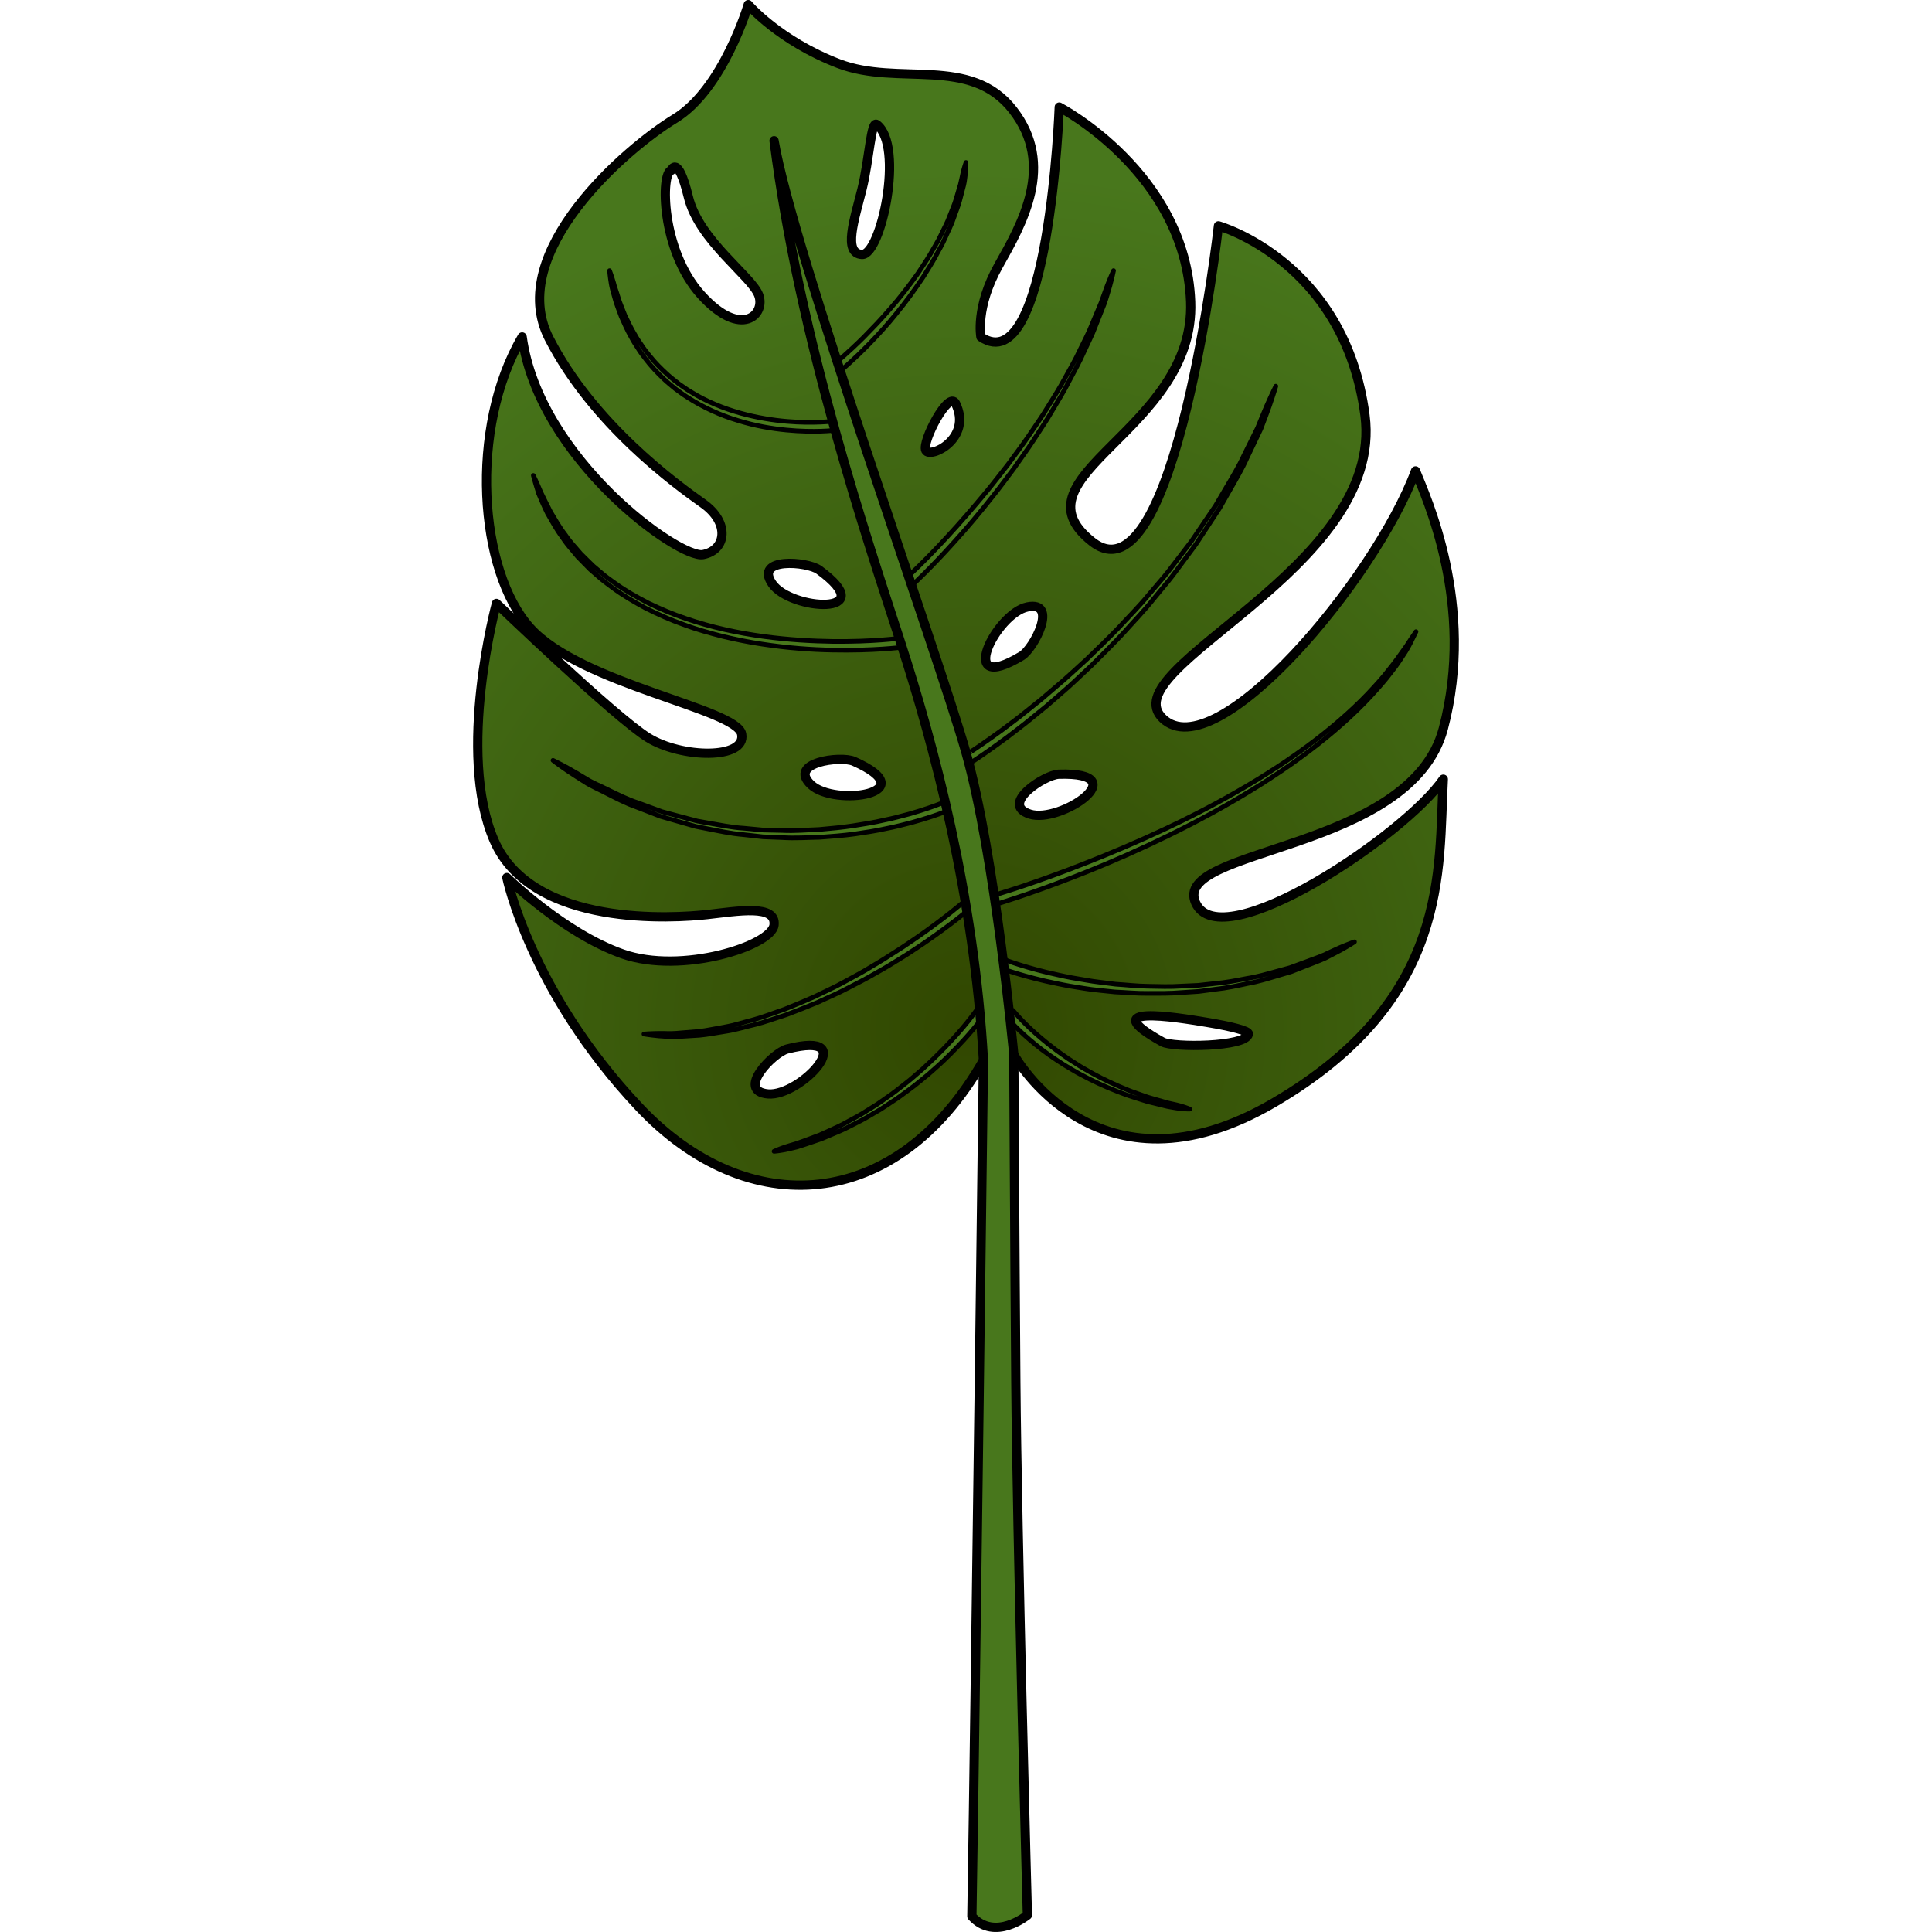 <?xml version="1.0" encoding="utf-8"?>
<!-- Created by: Science Figures, www.sciencefigures.org, Generator: Science Figures Editor -->
<!DOCTYPE svg PUBLIC "-//W3C//DTD SVG 1.1//EN" "http://www.w3.org/Graphics/SVG/1.1/DTD/svg11.dtd">
<svg version="1.1" id="Layer_1" xmlns="http://www.w3.org/2000/svg" xmlns:xlink="http://www.w3.org/1999/xlink" 
	 width="800px" height="800px" viewBox="0 0 106.525 208.77" enable-background="new 0 0 106.525 208.77"
	 xml:space="preserve">
<g>
	<radialGradient id="SVGID_1_" cx="53.604" cy="111.255" r="93.129" gradientUnits="userSpaceOnUse">
		<stop  offset="0" style="stop-color:#314700"/>
		<stop  offset="1" style="stop-color:#48771C"/>
	</radialGradient>
	<path fill="url(#SVGID_1_)" d="M104.841,78.736c3.55-13.379-1.91-25.119-3.003-27.85c-4.369,11.74-21.569,32.219-27.304,26.758
		S98.562,61.535,96.377,44.88S80.542,24.402,80.542,24.402S75.899,65.63,66.889,58.531s11.194-12.027,10.648-25.945
		S63.339,11.569,63.339,11.569s-1.092,29.762-8.464,24.847c0,0-0.639-3.194,1.911-7.728s6.162-10.837,1.559-16.786
		S45.952,9.354,39.506,6.875S29.732,0.5,29.732,0.5s-2.689,9.136-7.931,12.323S3.457,27.272,8.202,36.552
		s13.741,15.796,16.646,17.85s2.55,5.028,0,5.524S7.105,49.579,5.299,36.41c-5.809,9.916-4.653,25.294,0.847,31.419
		s22.375,8.75,22.875,11.5s-6.5,2.625-10.125,0.375s-16.375-14.5-16.375-14.5s-4.375,16.125-0.25,25.625s19.625,8.375,23,8
		s7.5-1.125,7.25,1.125s-10,5.375-16.375,3.125s-12.5-8.25-12.5-8.25s2.5,12.25,14.25,24.75s27.875,11.5,37.25-5
		c1-0.375,3.279-0.621,3.279-0.621s9.011,16.383,28.123,5.188c19.112-11.193,17.747-25.119,18.293-34.948
		c-4.096,6.007-24.027,19.386-26.758,13.379S101.292,92.115,104.841,78.736z M24.641,31.87c-4.372-4.832-4.373-13.232-3.223-13.463
		c0,0,0.69-1.841,1.842,2.877s6.788,8.515,7.594,10.586S29.013,36.702,24.641,31.87z M32.324,63.08
		c-1.994-2.896,3.801-2.415,5.058-1.497C44.263,66.61,34.319,65.978,32.324,63.08z M31.873,118.208
		c-3.503-0.303,0.554-4.469,2.062-4.854C42.19,111.241,35.377,118.512,31.873,118.208z M36.518,84.798
		c-2.563-2.408,3.204-3.163,4.626-2.533C48.933,85.724,39.08,87.207,36.518,84.798z M42.015,27.497
		c-2.071-0.115-0.806-3.797,0-7.019s0.973-7.51,1.611-7.019C46.619,15.762,44.086,27.612,42.015,27.497z M48.918,48.669
		c-0.461-0.921,2.491-6.57,3.223-5.063C53.983,47.403,49.379,49.59,48.918,48.669z M59.896,65.584c3.405-0.69,0.7,4.496-0.622,5.293
		C52.025,75.249,56.491,66.274,59.896,65.584z M60.159,87.972c-3.307-1.065,1.592-4.262,3.135-4.311
		C71.755,83.401,63.466,89.038,60.159,87.972z M79.34,110.481c2.717,0.455,4.505,0.918,4.442,1.256
		c-0.263,1.424-8.172,1.471-9.272,0.861C67.053,108.471,75.871,109.899,79.34,110.481z"/>
	<path fill="none" stroke="#000000" stroke-linecap="round" stroke-linejoin="round" stroke-miterlimit="10" d="M104.841,78.736
		c3.55-13.379-1.91-25.119-3.003-27.85c-4.369,11.74-21.569,32.219-27.304,26.758S98.562,61.535,96.377,44.88
		S80.542,24.402,80.542,24.402S75.899,65.63,66.889,58.531s11.194-12.027,10.648-25.945S63.339,11.569,63.339,11.569
		s-1.092,29.762-8.464,24.847c0,0-0.639-3.194,1.911-7.728s6.162-10.837,1.559-16.786S45.952,9.354,39.506,6.875
		S29.732,0.5,29.732,0.5s-2.689,9.136-7.931,12.323S3.457,27.272,8.202,36.552s13.741,15.796,16.646,17.85s2.55,5.028,0,5.524
		S7.105,49.579,5.299,36.41c-5.809,9.916-4.653,25.294,0.847,31.419s22.375,8.75,22.875,11.5s-6.5,2.625-10.125,0.375
		s-16.375-14.5-16.375-14.5s-4.375,16.125-0.25,25.625s19.625,8.375,23,8s7.5-1.125,7.25,1.125s-10,5.375-16.375,3.125
		s-12.5-8.25-12.5-8.25s2.5,12.25,14.25,24.75s27.875,11.5,37.25-5c1-0.375,3.279-0.621,3.279-0.621s9.011,16.383,28.123,5.188
		c19.112-11.193,17.747-25.119,18.293-34.948c-4.096,6.007-24.027,19.386-26.758,13.379S101.292,92.115,104.841,78.736z
		 M24.641,31.87c-4.372-4.832-4.373-13.232-3.223-13.463c0,0,0.69-1.841,1.842,2.877s6.788,8.515,7.594,10.586
		S29.013,36.702,24.641,31.87z M32.324,63.08c-1.994-2.896,3.801-2.415,5.058-1.497C44.263,66.61,34.319,65.978,32.324,63.08z
		 M31.873,118.208c-3.503-0.303,0.554-4.469,2.062-4.854C42.19,111.241,35.377,118.512,31.873,118.208z M36.518,84.798
		c-2.563-2.408,3.204-3.163,4.626-2.533C48.933,85.724,39.08,87.207,36.518,84.798z M42.015,27.497
		c-2.071-0.115-0.806-3.797,0-7.019s0.973-7.51,1.611-7.019C46.619,15.762,44.086,27.612,42.015,27.497z M48.918,48.669
		c-0.461-0.921,2.491-6.57,3.223-5.063C53.983,47.403,49.379,49.59,48.918,48.669z M59.896,65.584c3.405-0.69,0.7,4.496-0.622,5.293
		C52.025,75.249,56.491,66.274,59.896,65.584z M60.159,87.972c-3.307-1.065,1.592-4.262,3.135-4.311
		C71.755,83.401,63.466,89.038,60.159,87.972z M79.34,110.481c2.717,0.455,4.505,0.918,4.442,1.256
		c-0.263,1.424-8.172,1.471-9.272,0.861C67.053,108.471,75.871,109.899,79.34,110.481z"/>
	
		<path fill="#48771C" stroke="#000000" stroke-width="0.5" stroke-linecap="round" stroke-linejoin="round" stroke-miterlimit="10" d="
		M46.883,62.396c0,0,1.861-1.68,4.42-4.471c1.283-1.388,2.732-3.052,4.236-4.875c0.754-0.91,1.492-1.883,2.261-2.858
		c0.725-1.007,1.5-2.003,2.205-3.048c0.7-1.049,1.441-2.071,2.075-3.139c0.656-1.054,1.313-2.086,1.868-3.129
		c0.578-1.031,1.146-2.025,1.602-3.009c0.464-0.979,0.963-1.878,1.302-2.762c0.366-0.872,0.701-1.673,0.999-2.382
		c0.262-0.723,0.49-1.353,0.678-1.871c0.401-1.03,0.679-1.609,0.679-1.609s-0.12,0.623-0.414,1.696
		c-0.165,0.53-0.334,1.187-0.596,1.914c-0.285,0.72-0.606,1.532-0.958,2.417c-0.325,0.898-0.808,1.813-1.257,2.808
		c-0.441,1.001-0.991,2.013-1.555,3.063c-0.539,1.063-1.18,2.114-1.819,3.19c-0.619,1.088-1.344,2.133-2.029,3.203
		c-0.69,1.067-1.451,2.086-2.163,3.116c-0.754,0.997-1.479,1.993-2.222,2.926c-1.475,1.873-2.915,3.57-4.2,4.98
		c-2.546,2.835-4.432,4.573-4.432,4.573L46.883,62.396z"/>
	
		<path fill="#48771C" stroke="#000000" stroke-width="0.5" stroke-linecap="round" stroke-linejoin="round" stroke-miterlimit="10" d="
		M53.188,81.606c0,0.001,0.698-0.423,1.887-1.247c0.599-0.401,1.304-0.925,2.122-1.51c0.797-0.615,1.724-1.274,2.681-2.063
		c0.483-0.388,0.986-0.792,1.508-1.21c0.509-0.435,1.033-0.884,1.574-1.346c1.098-0.902,2.178-1.943,3.333-2.978
		c1.114-1.077,2.272-2.187,3.402-3.358c1.1-1.2,2.279-2.365,3.325-3.648l1.607-1.887c0.533-0.629,1.01-1.299,1.512-1.939
		c0.496-0.646,0.987-1.288,1.473-1.922c0.448-0.661,0.891-1.313,1.326-1.955c0.436-0.643,0.863-1.274,1.281-1.894
		c0.379-0.644,0.75-1.272,1.11-1.886c0.726-1.224,1.422-2.376,1.94-3.506c0.551-1.113,1.057-2.134,1.505-3.038
		c0.371-0.938,0.722-1.745,1.001-2.414c0.586-1.328,0.968-2.074,0.968-2.074s-0.228,0.799-0.708,2.176
		c-0.254,0.683-0.551,1.517-0.922,2.462c-0.438,0.916-0.93,1.95-1.468,3.078c-0.506,1.146-1.188,2.315-1.9,3.559
		c-0.354,0.622-0.718,1.262-1.09,1.916c-0.412,0.629-0.833,1.271-1.261,1.925c-0.43,0.653-0.865,1.317-1.308,1.989
		c-0.479,0.646-0.964,1.3-1.453,1.959c-0.497,0.652-0.967,1.335-1.495,1.977c-0.528,0.64-1.06,1.282-1.591,1.925
		c-1.036,1.31-2.205,2.501-3.297,3.728c-1.12,1.199-2.271,2.335-3.38,3.438c-1.149,1.06-2.222,2.129-3.318,3.053
		c-0.541,0.471-1.068,0.928-1.577,1.37c-0.523,0.426-1.028,0.838-1.514,1.233c-0.96,0.804-1.892,1.477-2.691,2.104
		c-0.823,0.599-1.532,1.133-2.138,1.546c-0.598,0.419-1.076,0.743-1.409,0.959c-0.329,0.213-0.505,0.327-0.505,0.327L53.188,81.606z
		"/>
	
		<path fill="#48771C" stroke="#000000" stroke-width="0.5" stroke-linecap="round" stroke-linejoin="round" stroke-miterlimit="10" d="
		M56.234,96.753c0,0,3.29-0.95,8.106-2.773c4.809-1.827,11.158-4.489,17.152-7.841c1.496-0.839,2.98-1.7,4.4-2.613
		c1.432-0.896,2.799-1.84,4.098-2.787c2.595-1.897,4.865-3.872,6.644-5.727c0.881-0.933,1.678-1.804,2.31-2.634
		c0.664-0.806,1.178-1.556,1.615-2.165c0.453-0.6,0.732-1.121,0.978-1.444c0.229-0.335,0.351-0.513,0.351-0.513
		s-0.094,0.194-0.271,0.558c-0.181,0.361-0.428,0.906-0.824,1.551c-0.417,0.631-0.888,1.425-1.558,2.242
		c-0.627,0.849-1.418,1.74-2.295,2.695c-1.77,1.899-4.033,3.926-6.622,5.876c-1.295,0.975-2.66,1.945-4.089,2.869
		c-1.418,0.94-2.9,1.829-4.395,2.696c-5.99,3.45-12.324,6.257-17.159,8.111c-4.833,1.87-8.158,2.857-8.158,2.857L56.234,96.753z"/>
	
		<path fill="#48771C" stroke="#000000" stroke-width="0.5" stroke-linecap="round" stroke-linejoin="round" stroke-miterlimit="10" d="
		M57.503,103.725c0,0,0.142,0.052,0.407,0.149c0.259,0.095,0.648,0.226,1.153,0.385c1.007,0.315,2.462,0.734,4.239,1.108
		c0.886,0.202,1.854,0.377,2.883,0.54c1.023,0.193,2.119,0.285,3.244,0.443c1.133,0.068,2.303,0.213,3.496,0.223
		c1.193,0.023,2.406,0.068,3.617-0.016l1.815-0.082c0.601-0.066,1.198-0.133,1.792-0.199c1.193-0.098,2.346-0.33,3.463-0.545
		c1.128-0.173,2.184-0.487,3.19-0.762c0.504-0.138,0.994-0.271,1.468-0.4c0.461-0.17,0.906-0.334,1.334-0.492
		c0.851-0.324,1.647-0.585,2.326-0.881c0.666-0.324,1.259-0.582,1.743-0.804c0.982-0.417,1.57-0.615,1.57-0.615
		s-0.509,0.34-1.446,0.864c-0.475,0.249-1.047,0.563-1.718,0.895c-0.679,0.312-1.477,0.592-2.33,0.937
		c-0.429,0.168-0.876,0.343-1.339,0.523c-0.476,0.141-0.968,0.286-1.475,0.436c-1.012,0.3-2.075,0.638-3.212,0.837
		c-1.127,0.24-2.291,0.5-3.497,0.623c-0.6,0.08-1.205,0.158-1.813,0.24l-1.839,0.119c-1.228,0.109-2.458,0.09-3.67,0.092
		c-1.212,0.014-2.4-0.107-3.554-0.156c-1.146-0.135-2.263-0.205-3.307-0.383c-1.047-0.156-2.034-0.324-2.938-0.52
		c-1.813-0.363-3.302-0.773-4.338-1.086c-0.516-0.156-0.924-0.289-1.203-0.389c-0.273-0.097-0.419-0.148-0.419-0.148L57.503,103.725
		z"/>
	
		<path fill="#48771C" stroke="#000000" stroke-width="0.5" stroke-linecap="round" stroke-linejoin="round" stroke-miterlimit="10" d="
		M58.345,109.182c0,0,0.836,1.064,2.397,2.449c0.382,0.352,0.824,0.701,1.281,1.082c0.476,0.357,0.955,0.766,1.495,1.131
		c0.525,0.385,1.084,0.76,1.667,1.117c0.57,0.381,1.187,0.703,1.79,1.051c1.222,0.67,2.49,1.248,3.702,1.74
		c0.605,0.248,1.209,0.439,1.772,0.646c0.561,0.217,1.115,0.342,1.616,0.494c0.507,0.135,0.962,0.297,1.383,0.373
		c0.417,0.086,0.777,0.174,1.074,0.258c0.59,0.176,0.922,0.324,0.922,0.324s-0.357,0.012-0.975-0.051
		c-0.308-0.035-0.679-0.092-1.103-0.17c-0.428-0.063-0.892-0.209-1.409-0.326c-0.513-0.137-1.08-0.244-1.654-0.443
		c-0.578-0.189-1.198-0.363-1.821-0.592c-1.248-0.457-2.56-1-3.829-1.639c-0.628-0.332-1.271-0.639-1.865-1.008
		c-0.61-0.346-1.195-0.709-1.748-1.084c-1.119-0.73-2.104-1.5-2.916-2.199c-1.625-1.387-2.558-2.525-2.558-2.525L58.345,109.182z"/>
	
		<path fill="#48771C" stroke="#000000" stroke-width="0.5" stroke-linecap="round" stroke-linejoin="round" stroke-miterlimit="10" d="
		M55.173,109.786c0,0-1.019,1.436-2.809,3.297c-0.441,0.475-0.941,0.965-1.476,1.48c-0.53,0.518-1.131,1.02-1.731,1.559
		c-0.634,0.502-1.259,1.057-1.948,1.553c-0.681,0.504-1.368,1.023-2.097,1.484l-1.077,0.709c-0.37,0.217-0.738,0.432-1.104,0.645
		c-0.722,0.445-1.472,0.813-2.192,1.172c-0.711,0.383-1.435,0.676-2.116,0.961c-0.34,0.143-0.671,0.283-0.991,0.418
		c-0.329,0.111-0.646,0.219-0.951,0.324c-0.612,0.201-1.167,0.404-1.669,0.551c-0.506,0.133-0.955,0.223-1.321,0.305
		c-0.739,0.139-1.169,0.168-1.169,0.168s0.396-0.189,1.099-0.438c0.356-0.109,0.783-0.254,1.283-0.389
		c0.492-0.16,1.035-0.377,1.633-0.594c0.298-0.111,0.608-0.227,0.93-0.348c0.312-0.143,0.635-0.289,0.966-0.439
		c0.664-0.301,1.368-0.609,2.058-1.008c0.7-0.375,1.427-0.756,2.124-1.217c0.354-0.219,0.71-0.441,1.068-0.664l1.038-0.729
		c0.703-0.473,1.363-1.004,2.018-1.52c0.662-0.504,1.26-1.068,1.867-1.578c0.575-0.547,1.147-1.057,1.654-1.576
		c0.516-0.512,0.998-1,1.423-1.471c1.734-1.861,2.678-3.236,2.678-3.236L55.173,109.786z"/>
	
		<path fill="#48771C" stroke="#000000" stroke-width="0.5" stroke-linecap="round" stroke-linejoin="round" stroke-miterlimit="10" d="
		M53.585,98.283c0,0-1.857,1.57-4.834,3.611c-0.758,0.492-1.556,1.061-2.442,1.597c-0.879,0.548-1.809,1.118-2.799,1.663
		c-0.973,0.573-2.015,1.102-3.069,1.643c-1.046,0.561-2.165,1.016-3.252,1.533c-1.112,0.461-2.233,0.906-3.343,1.322
		c-1.134,0.354-2.227,0.768-3.322,1.045c-1.103,0.252-2.146,0.586-3.173,0.738c-1.025,0.152-1.986,0.354-2.886,0.434
		c-0.903,0.057-1.73,0.107-2.464,0.152c-0.732,0.057-1.374-0.063-1.899-0.078c-1.051-0.102-1.64-0.207-1.64-0.207
		s0.607-0.057,1.651-0.072c0.521-0.012,1.153,0.047,1.876-0.012c0.723-0.061,1.538-0.129,2.428-0.201
		c0.886-0.1,1.832-0.318,2.839-0.488c1.008-0.17,2.035-0.523,3.116-0.793c1.075-0.295,2.148-0.729,3.259-1.1
		c1.088-0.434,2.186-0.896,3.275-1.375c1.064-0.535,2.158-1.006,3.182-1.582c1.032-0.556,2.049-1.099,3-1.687
		c0.967-0.558,1.874-1.143,2.733-1.699c0.87-0.539,1.653-1.109,2.396-1.604c2.931-2.057,4.721-3.604,4.721-3.604L53.585,98.283z"/>
	
		<path fill="#48771C" stroke="#000000" stroke-width="0.5" stroke-linecap="round" stroke-linejoin="round" stroke-miterlimit="10" d="
		M51.315,87.591c0,0-0.164,0.064-0.472,0.186c-0.315,0.125-0.774,0.287-1.358,0.48c-0.585,0.197-1.303,0.404-2.127,0.637
		c-0.831,0.206-1.762,0.465-2.798,0.656c-1.027,0.232-2.155,0.396-3.349,0.573c-1.193,0.162-2.463,0.262-3.772,0.352
		c-1.314,0.021-2.671,0.128-4.05,0.031c-0.689-0.026-1.384-0.054-2.081-0.081c-0.693-0.078-1.39-0.156-2.085-0.234
		c-1.398-0.11-2.767-0.424-4.119-0.683l-1.01-0.197c-0.328-0.093-0.655-0.186-0.98-0.277c-0.648-0.186-1.289-0.369-1.92-0.55
		c-0.314-0.09-0.627-0.18-0.937-0.269c-0.301-0.116-0.598-0.231-0.892-0.346c-0.589-0.228-1.164-0.45-1.725-0.667
		c-1.137-0.393-2.14-0.93-3.076-1.399c-0.926-0.488-1.818-0.854-2.529-1.324c-0.724-0.447-1.339-0.862-1.851-1.194
		c-1.008-0.689-1.553-1.121-1.553-1.121s0.638,0.298,1.701,0.885c0.523,0.307,1.165,0.667,1.884,1.108
		c0.713,0.453,1.606,0.8,2.531,1.268c0.936,0.448,1.938,0.963,3.07,1.33c0.558,0.205,1.131,0.415,1.716,0.63
		c0.292,0.107,0.588,0.216,0.887,0.326c0.308,0.082,0.618,0.165,0.931,0.249c0.625,0.166,1.262,0.336,1.905,0.508
		c0.321,0.085,0.646,0.171,0.972,0.257l0.999,0.177c1.339,0.23,2.69,0.517,4.071,0.6c0.687,0.065,1.373,0.13,2.057,0.194
		c0.687,0.015,1.371,0.029,2.049,0.044c1.357,0.071,2.691-0.061,3.981-0.103c1.286-0.111,2.53-0.233,3.7-0.409
		c1.169-0.185,2.274-0.355,3.28-0.594c1.015-0.196,1.924-0.458,2.735-0.667c0.803-0.234,1.504-0.443,2.069-0.641
		c0.569-0.194,1.009-0.354,1.299-0.472c0.298-0.12,0.456-0.185,0.456-0.185L51.315,87.591z"/>
	
		<path fill="#48771C" stroke="#000000" stroke-width="0.5" stroke-linecap="round" stroke-linejoin="round" stroke-miterlimit="10" d="
		M46.272,69.95c0,0-2.979,0.388-7.443,0.296c-2.23-0.037-4.833-0.221-7.592-0.645c-1.381-0.205-2.797-0.487-4.223-0.828
		c-1.42-0.363-2.859-0.754-4.256-1.28c-1.407-0.492-2.77-1.107-4.082-1.763c-1.293-0.695-2.545-1.427-3.665-2.268
		c-0.567-0.409-1.114-0.825-1.612-1.281c-0.254-0.221-0.506-0.438-0.754-0.654c-0.23-0.234-0.459-0.466-0.685-0.694
		c-0.224-0.229-0.444-0.455-0.662-0.678c-0.2-0.239-0.396-0.475-0.59-0.706c-0.396-0.456-0.757-0.912-1.063-1.382
		c-0.673-0.896-1.149-1.805-1.605-2.589c-0.402-0.813-0.711-1.542-0.96-2.141c-0.396-1.242-0.573-1.959-0.573-1.959
		s0.333,0.669,0.831,1.853c0.271,0.581,0.63,1.274,1.029,2.072c0.462,0.764,0.944,1.649,1.62,2.518
		c0.307,0.455,0.67,0.896,1.065,1.337c0.192,0.223,0.39,0.45,0.589,0.682c0.217,0.215,0.437,0.433,0.66,0.653
		c0.225,0.22,0.451,0.442,0.682,0.668c0.246,0.207,0.496,0.417,0.748,0.629c0.494,0.438,1.037,0.836,1.6,1.228
		c1.11,0.804,2.349,1.499,3.625,2.16c1.299,0.62,2.644,1.2,4.033,1.66c5.551,1.918,11.474,2.408,15.855,2.472
		c2.199,0.024,4.031-0.061,5.309-0.158c1.281-0.097,1.992-0.193,1.992-0.193L46.272,69.95z"/>
	
		<path fill="#48771C" stroke="#000000" stroke-width="0.5" stroke-linecap="round" stroke-linejoin="round" stroke-miterlimit="10" d="
		M39.035,46.5c0,0-0.536,0.065-1.44,0.095c-0.909,0.024-2.209,0.026-3.757-0.128c-1.548-0.149-3.349-0.444-5.209-1.024
		c-1.864-0.557-3.782-1.411-5.525-2.546c-0.443-0.271-0.848-0.601-1.271-0.897c-0.394-0.335-0.804-0.649-1.174-1.002
		c-0.743-0.7-1.438-1.433-2.021-2.21c-0.301-0.382-0.587-0.764-0.831-1.163c-0.258-0.39-0.508-0.771-0.71-1.168
		c-0.45-0.768-0.772-1.543-1.092-2.247c-0.252-0.73-0.542-1.38-0.691-1.99c-0.171-0.604-0.326-1.127-0.395-1.572
		c-0.143-0.89-0.175-1.402-0.175-1.402s0.192,0.483,0.445,1.336c0.095,0.435,0.307,0.935,0.478,1.527
		c0.161,0.597,0.462,1.228,0.726,1.938c0.331,0.683,0.664,1.434,1.122,2.171c0.205,0.382,0.458,0.747,0.718,1.12
		c0.246,0.382,0.533,0.746,0.834,1.109c0.583,0.74,1.272,1.432,2.007,2.09c0.365,0.332,0.77,0.626,1.156,0.94
		c0.416,0.275,0.813,0.585,1.247,0.835c3.419,2.146,7.463,2.976,10.446,3.224c1.501,0.131,2.76,0.113,3.635,0.079
		c0.881-0.041,1.357-0.105,1.357-0.105L39.035,46.5z"/>
	
		<path fill="#48771C" stroke="#000000" stroke-width="0.5" stroke-linecap="round" stroke-linejoin="round" stroke-miterlimit="10" d="
		M39.192,39.197c0,0,1.27-1.018,3.021-2.763c0.861-0.881,1.87-1.909,2.869-3.083c1.021-1.157,2.02-2.464,2.978-3.801
		c0.442-0.691,0.922-1.362,1.33-2.061c0.389-0.708,0.836-1.374,1.153-2.076c0.322-0.697,0.702-1.346,0.935-2.014
		c0.246-0.66,0.535-1.269,0.702-1.861c0.174-0.592,0.333-1.134,0.475-1.614c0.124-0.484,0.197-0.915,0.28-1.267
		c0.177-0.7,0.327-1.101,0.327-1.101s0.012,0.417-0.053,1.147c-0.056,0.359-0.07,0.811-0.194,1.305
		c-0.129,0.492-0.274,1.049-0.433,1.655c-0.153,0.609-0.427,1.233-0.657,1.915c-0.218,0.688-0.581,1.355-0.89,2.076
		c-0.303,0.726-0.734,1.413-1.109,2.146c-0.395,0.723-0.859,1.419-1.291,2.136c-0.932,1.388-1.908,2.747-2.908,3.954
		c-0.976,1.229-1.98,2.295-2.848,3.2c-1.745,1.795-3.051,2.876-3.051,2.876L39.192,39.197z"/>
	<path fill="#48771C" stroke="#000000" stroke-linecap="round" stroke-linejoin="round" stroke-miterlimit="10" d="M55.146,114.579
		c0,0-0.836,67.127-1.25,92.5c2.5,2.75,6-0.125,6-0.125s-1.125-41.375-1.25-57.625s-0.221-35.371-0.221-35.371
		s-2.045-21.628-5.162-32.628s-18.742-54.25-20.742-66.125c2.75,21.625,10.125,43.25,13.688,54.25S54.146,96.704,55.146,114.579z"/>
</g>
</svg>